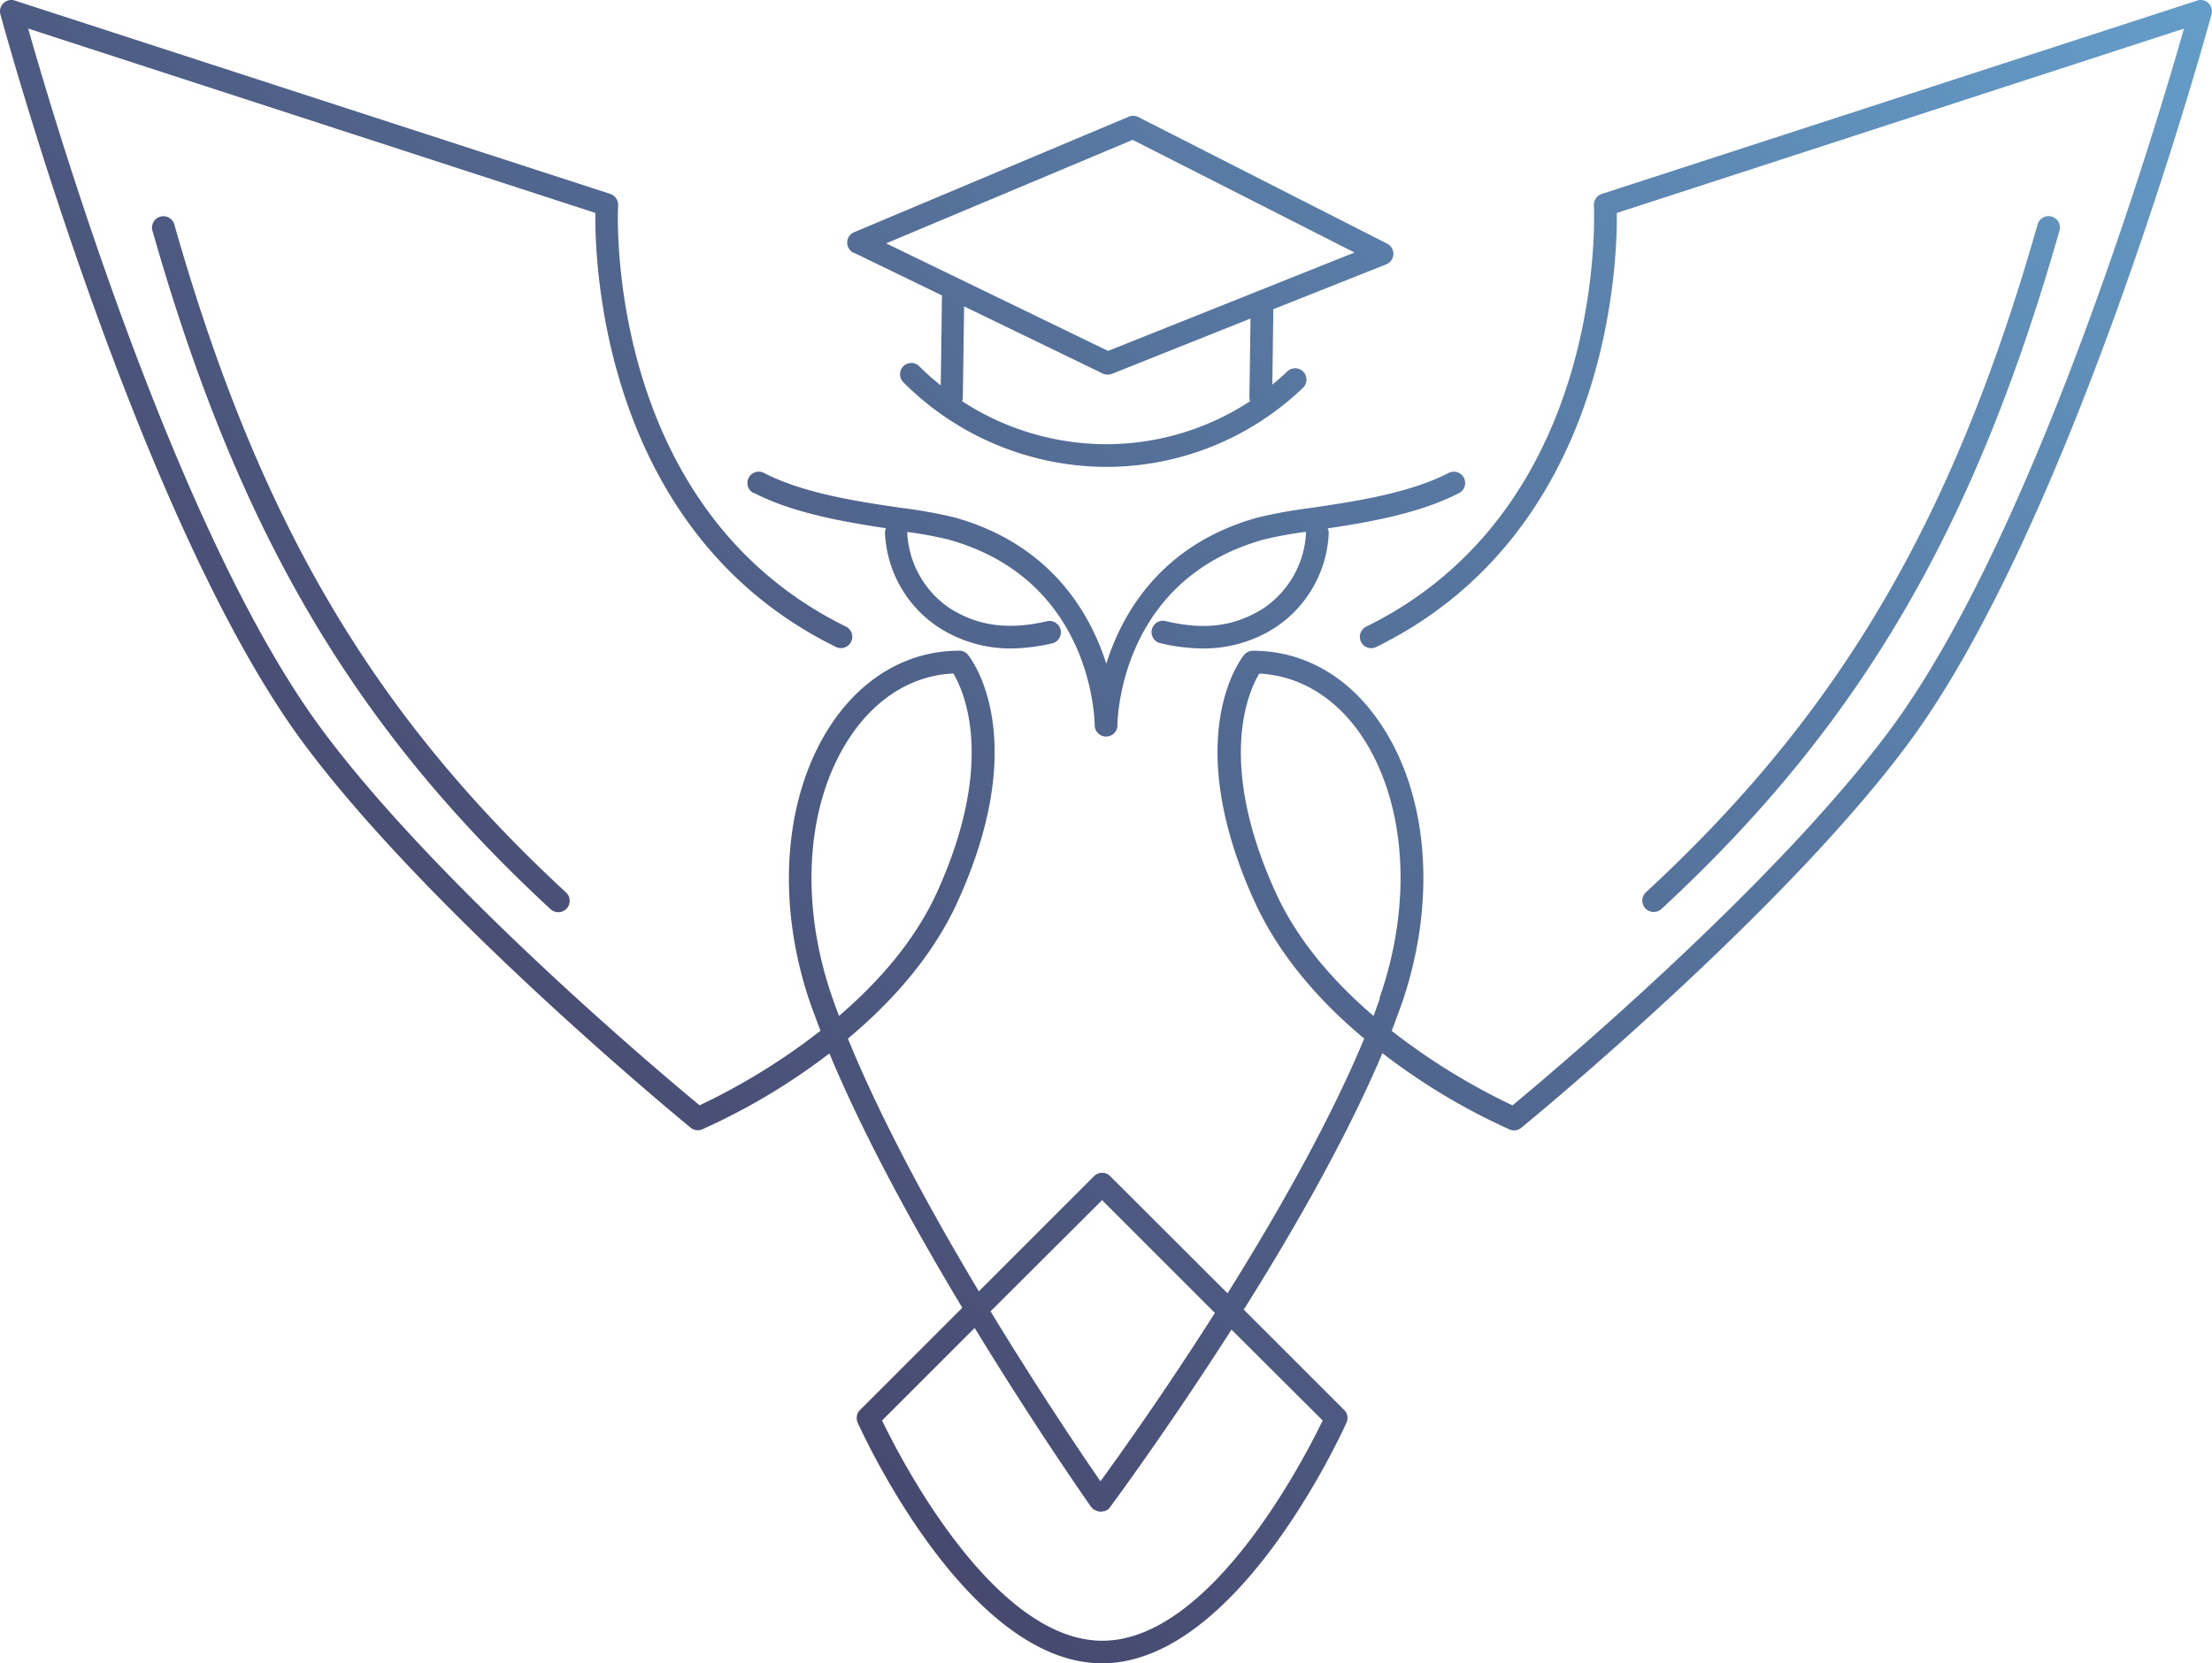 <?xml version="1.0" encoding="UTF-8"?> <svg xmlns="http://www.w3.org/2000/svg" xmlns:xlink="http://www.w3.org/1999/xlink" viewBox="0 0 347.85 261.65"><defs><style>.cls-1{fill:url(#linear-gradient);}</style><linearGradient id="linear-gradient" x1="492.68" y1="263.75" x2="715.14" y2="41.29" gradientTransform="translate(-430.29 -103.24)" gradientUnits="userSpaceOnUse"><stop offset="0" stop-color="#47496f"></stop><stop offset="1" stop-color="#649dc9"></stop></linearGradient></defs><title>studyx logo</title><g id="Layer_2" data-name="Layer 2"><g id="Layer_1-2" data-name="Layer 1"><path class="cls-1" d="M261.25,143c31.08-28.74,49.22-59.66,62.61-106.72a1.78,1.78,0,1,0-3.43-1c-13.2,46.38-31,76.82-61.6,105.07a1.79,1.79,0,0,0,1.21,3.1A1.81,1.81,0,0,0,261.25,143ZM27.41,35.3a1.78,1.78,0,1,0-3.43,1c13.39,47.06,31.53,78,62.61,106.72A1.79,1.79,0,1,0,89,140.37C58.46,112.12,40.61,81.68,27.41,35.3ZM347.29.49a1.77,1.77,0,0,0-1.78-.4L251.88,30.51a1.8,1.8,0,0,0-1.23,1.81c0,.47,2.42,47.45-35.81,66.25a1.78,1.78,0,0,0,1.58,3.2C253,83.8,254.34,41.7,254.25,33.5l89.19-29c-4.28,15.05-23.4,79.34-46,110-18.09,24.55-53.64,54.44-59.59,59.37a101.89,101.89,0,0,1-19-11.72c.53-1.35,1-2.69,1.49-4,5.75-16.45,4.33-33.71-3.72-45-4.93-7-11.89-10.79-19.58-10.79a1.78,1.78,0,0,0-1.38.64c-.42.51-10.2,12.79,1.62,38.8,4,8.76,10.56,16,17.25,21.56-5.39,13-13.65,27.54-21.49,40.07L174.58,185a1.79,1.79,0,0,0-2.53,0l-18.12,18.12c-7.45-12.45-15.32-26.82-20.59-39.75,6.7-5.6,13.29-12.81,17.27-21.58,11.81-26,2-38.29,1.61-38.8a1.77,1.77,0,0,0-1.37-.64c-7.69,0-14.65,3.83-19.59,10.79-8,11.33-9.47,28.59-3.72,45,.47,1.31,1,2.65,1.48,4a101.62,101.62,0,0,1-19,11.72c-6-4.93-41.51-34.82-59.59-59.37-22.62-30.69-41.75-95-46-110l89.19,29c-.09,8.2,1.28,50.3,37.83,68.27a1.78,1.78,0,0,0,1.58-3.2C94.77,79.77,97.17,32.79,97.2,32.32A1.8,1.8,0,0,0,96,30.51L2.34.09A1.77,1.77,0,0,0,.56.49a1.78,1.78,0,0,0-.5,1.76C.27,3,21.57,81.4,47.55,116.66c20,27.07,60.65,60.39,61.06,60.72a1.77,1.77,0,0,0,1.82.26,100.37,100.37,0,0,0,20-11.94c5.46,13.13,13.42,27.58,20.9,40l-16.08,16.08a1.79,1.79,0,0,0-.37,2c.7,1.54,17.2,37.85,38.43,37.85s37.74-36.31,38.43-37.85a1.77,1.77,0,0,0-.36-2L195.59,206c7.86-12.52,16.21-27.1,21.8-40.34a100,100,0,0,0,20,12,1.79,1.79,0,0,0,1.83-.26c.41-.33,41.11-33.65,61.06-60.72C326.28,81.4,347.57,3,347.78,2.25A1.8,1.8,0,0,0,347.29.49ZM130.92,157c-5.38-15.37-4.13-31.39,3.25-41.8,4.05-5.7,9.61-9,15.75-9.26,1.64,2.75,6.76,13.85-2.56,34.38-3.52,7.75-9.36,14.28-15.42,19.48C131.58,158.86,131.24,157.93,130.92,157Zm42.39,31.78,17.74,17.74c-7.85,12.35-15,22.38-18,26.48-2.87-4.16-9.71-14.28-17.28-26.73ZM208,223.44c-2.9,6-17.61,34.64-34.65,34.64s-31.73-28.61-34.64-34.64l14.56-14.56c9.76,16,18.21,28,18.37,28.24l.05,0a2,2,0,0,0,.19.22l.1.08.05.05.09,0a2.21,2.21,0,0,0,.34.18l.15.05a2,2,0,0,0,.48.07h0a1.49,1.49,0,0,0,.47-.07l.13,0a1.8,1.8,0,0,0,.34-.17l.08,0,.06-.05.11-.1a1.07,1.07,0,0,0,.18-.19l.05-.05c.18-.24,9-12.13,19.15-28Zm9-66.43c-.32.92-.66,1.85-1,2.8-6.07-5.2-11.9-11.73-15.42-19.48-9.33-20.54-4.2-31.65-2.56-34.38,6.13.3,11.7,3.56,15.74,9.26C221.06,125.62,222.31,141.64,216.93,157Zm-98.49-79.5c6.16,3.18,14.05,4.56,20.81,5.58a1.75,1.75,0,0,0-.15.76,18.76,18.76,0,0,0,8.42,14.82A20.77,20.77,0,0,0,158.88,102a29.35,29.35,0,0,0,6.56-.8,1.78,1.78,0,1,0-.79-3.48c-6.08,1.4-10.77.77-15.23-2a15.23,15.23,0,0,1-6.75-11.88c0-.06,0-.11,0-.17a61,61,0,0,1,6.48,1.2c22.66,6.3,23,28.4,23,29.33h0a1.79,1.79,0,0,0,3.57,0h0c0-.93.34-23,23-29.33a60.49,60.49,0,0,1,6.66-1.22,1.08,1.08,0,0,0,0,.19,15.21,15.21,0,0,1-6.76,11.88c-4.45,2.8-9.14,3.43-15.22,2a1.79,1.79,0,1,0-.8,3.48,29.49,29.49,0,0,0,6.56.8,20.75,20.75,0,0,0,11.36-3.28,18.77,18.77,0,0,0,8.43-14.82,1.75,1.75,0,0,0-.17-.79c6.73-1,14.54-2.39,20.66-5.55a1.78,1.78,0,0,0-1.63-3.17c-6.28,3.24-14.87,4.5-21.77,5.52a75.61,75.61,0,0,0-8.25,1.49c-15.06,4.18-21.27,14.9-23.82,23-2.55-8-8.76-18.77-23.82-23a75.61,75.61,0,0,0-8.25-1.49c-6.9-1-15.49-2.28-21.77-5.52a1.78,1.78,0,0,0-1.63,3.17Zm15.8-37.74,13.82,6.7-.19,14.15a40.5,40.5,0,0,1-3.38-3,1.75,1.75,0,0,0-1.27-.53,1.78,1.78,0,0,0-1.27,3,45.24,45.24,0,0,0,32,13.35A44.68,44.68,0,0,0,204.9,61a1.78,1.78,0,0,0-2.46-2.58c-.76.73-1.55,1.41-2.36,2.07l.16-11.85L218,41.58a1.79,1.79,0,0,0,.15-3.25L179,18.41a1.79,1.79,0,0,0-1.5-.05L134.33,36.52a1.78,1.78,0,0,0-1.1,1.6A1.81,1.81,0,0,0,134.24,39.77ZM196.59,63.1a41.17,41.17,0,0,1-22.68,6.77,41.59,41.59,0,0,1-22.61-6.76,1.8,1.8,0,0,0,.11-.57l.2-14.35,21.8,10.56a1.78,1.78,0,0,0,.78.18,1.88,1.88,0,0,0,.66-.12l21.8-8.7-.17,12.38A1.74,1.74,0,0,0,196.59,63.1ZM178.12,22,213,39.72,174.26,55.2,139.35,38.28Z"></path></g></g></svg> 
